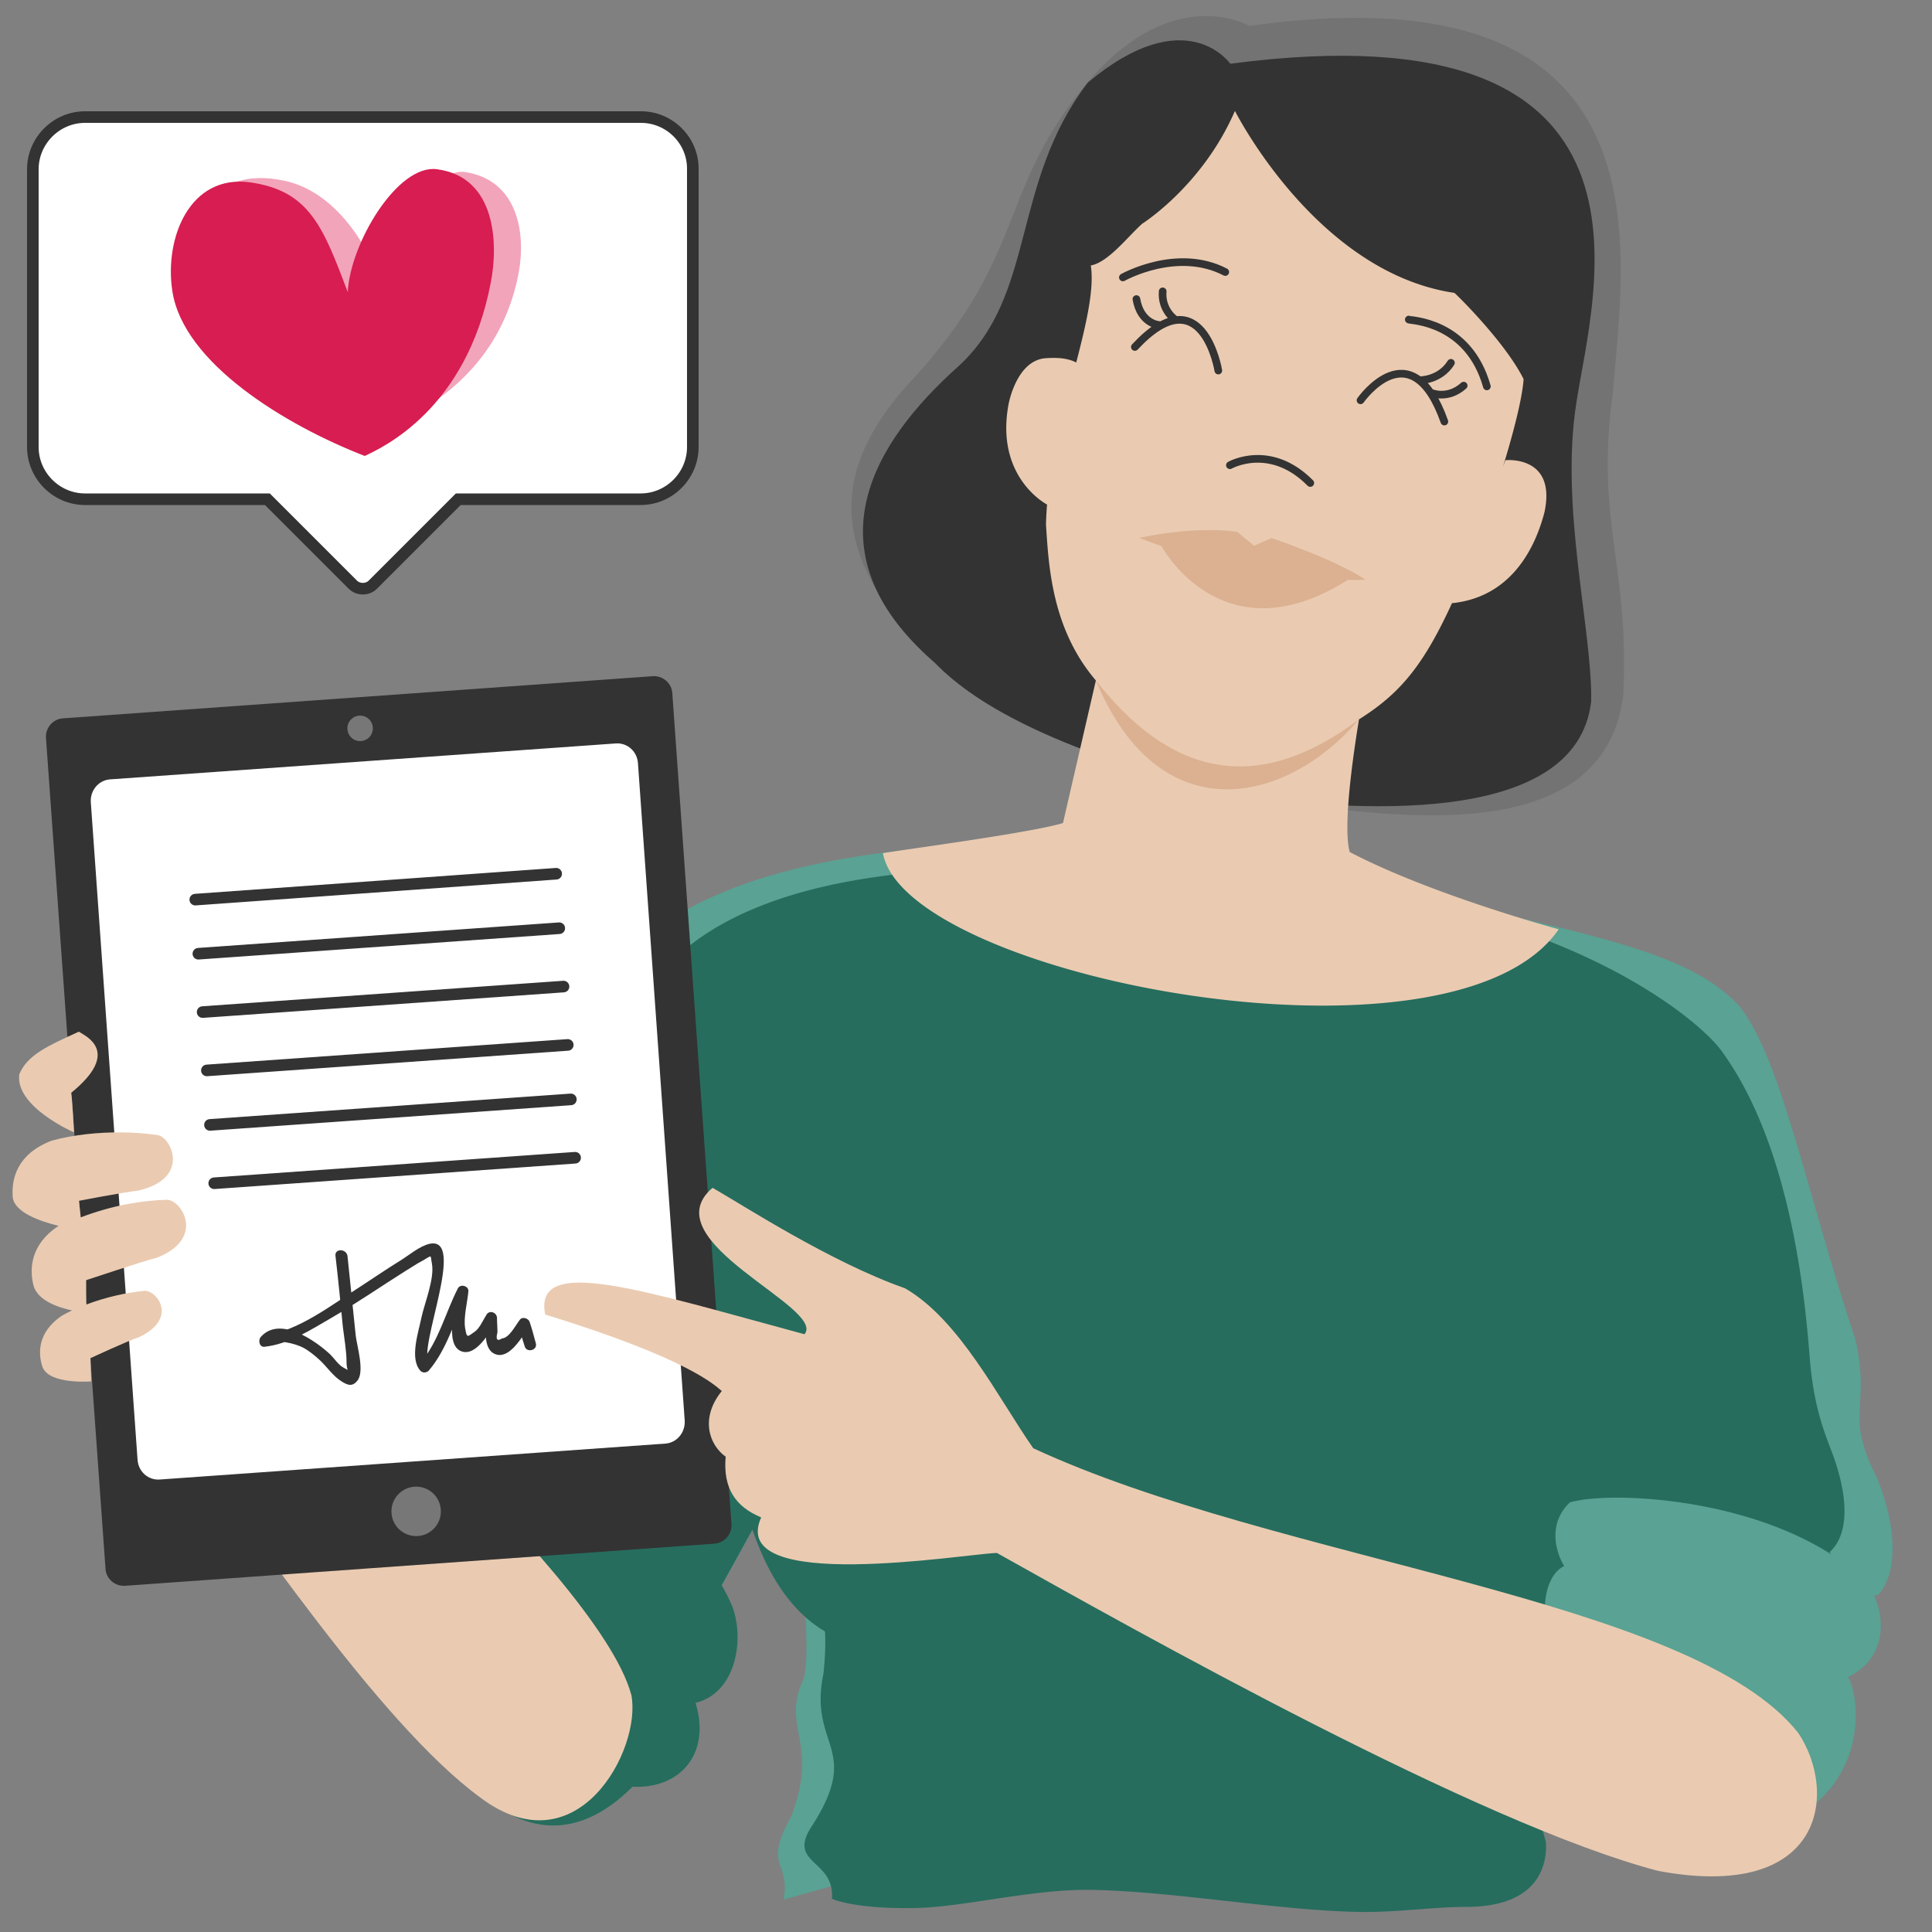 <svg xmlns="http://www.w3.org/2000/svg" viewBox="0 0 500 500"><rect x="0" y="0" width="500" height="500" fill="#808080" stroke="none"/><path d="M486.1 412.7c7-7.8 2.7-24.8-1.8-33.2-6.3-14.3-.3-15.5-4.1-32.8-12.4-36.9-19.2-73-30.2-86.5-15.5-16.2-43.7-19.2-133-39.7-21-2.2-150-13.5-164.2 44.9-9.8 34.2-37.4 115.2-39.6 150.7 2.3 19.5 18.9 44 41.1 46.5 7.2-4.5 41.7-69.5 49.2-82.5 2.5 4 7.3 49.8 4.2 55-5.4 12 4.3 16-2.9 34.9-7.5 13.6-.2 11.1-2 21.6" fill="#5aa293" stroke-width="3" stroke-linecap="round" stroke-miterlimit="10"/><path d="M258.361 224.797c-41.98.257-92.324 9.365-98.761 52.303-7.075 24.942-27.276 68.439-38.553 103.935-.978.336-1.906.715-2.746 1.164-7.3 3.8-6.102 9.001-5.102 12.801-6.2 1-12.899 2-10.699 24.5 1.6 23.1 29.5 74.6 61.2 42.9 12.5.6 20.3-8.7 16.3-21.7 11-2.7 12.8-17.6 9.2-25.7a47.207 47.207 0 00-2.427-4.72c2.925-5.262 5.48-9.912 7.952-14.401.13.388.293.792.433 1.185.13.365.264.73.4 1.098 1.985 5.333 4.741 10.988 8.602 15.81.101.127.21.248.313.374.37.45.745.895 1.134 1.33.216.241.44.473.662.709.268.283.536.566.813.842a35.018 35.018 0 001.59 1.482c.354.311.714.614 1.082.91.19.152.384.3.578.447a29.735 29.735 0 003.176 2.15c.169 2.996.07 6.53-.408 10.983-3.9 18.8 10 19.002-2.8 39.102-7 10.3 5.8 8.7 5 19.1 0 0 5.4 2.6 20.7 2.4 12.6 0 30.9-5.001 46.7-4.701 21.2.4 47.9 5.3 68.7 5.7 10 .2 19.3-1.3 28-1.3 20.3 0 20.9-12.6 20.7-16.7-6.7-25-5.8-23.3-5.8-23.3 25.2-1.7 46.4 14.4 59.2 13.7 25.5-10 20.2-36.5 16.9-41.5 16-4.2 3.1-24 3.1-24 5.5-5 4.7-15.5.2-26.9-1.6-4.3-4.3-10.9-5.3-22.9-1-12-4-54.3-23-80.1-6.5-8.9-47.8-43.3-131.8-43.3-7.875-.825-30.051-3.857-55.239-3.703z" fill="#266d5e"/><path d="M482 408.5c5.2 4.9 8.7 19.5-3.7 25.5 3 5.3 5.3 26.3-14.8 37.1-5 .3-53.1-29.8-58.7-42.5-7.5-7.3-5.7-20.7 0-23.3-2-3.3-4.5-10.8 1.5-16.5 11.7-3.3 53.7-.8 75.7 19.7z" fill="#5aa293" stroke-width="2" stroke-miterlimit="10"/><path d="M56.1 320.9c4.4 5.7 98.6 85.1 107.3 117.8 2.7 14-14 45.4-39.1 26.5-26.5-19.4-61-72-79-95.4-3.3-12.5 5.2-42.7 10.8-48.9z" fill="#eacbb1" stroke-width="2" stroke-miterlimit="10"/><path d="M184.9 399.5L32.4 410.4c-2.6.2-5-1.8-5.1-4.5L11.9 191c-.2-2.6 1.8-5 4.5-5.1L168.9 175c2.6-.2 5 1.8 5.1 4.5l15.3 214.9c.2 2.6-1.8 4.9-4.4 5.1z" fill="#333"/><path d="M172.2 373.6l-130.9 9.3c-3 .2-5.5-2.1-5.7-5.1L23.5 207.6c-.2-3 2-5.7 5-5.9l130.9-9.3c3-.2 5.5 2.1 5.7 5.1l12.1 170.1c.2 3.2-2.1 5.8-5 6z" fill="#fff"/><circle r="6.4" cy="391.141" cx="107.7" fill="#777" stroke-width="1.85" stroke-miterlimit="10"/><path d="M86.82 325.002c.716 6.09 1.313 12.301 1.91 18.392.358 2.986.956 6.21.956 9.197 0 2.269.955 2.269-.837 1.313-1.194-.597-2.388-2.388-3.344-3.344-3.821-3.583-13.137-10.152-18.034-4.538-.716.836-.358 2.747 1.075 2.508 6.33-.717 11.943-4.42 17.318-7.524 6.568-3.822 12.779-8.122 19.228-12.182 1.433-.836 2.747-1.792 4.18-2.509 2.747-1.552 2.03-1.672 2.508.717.717 3.941-1.91 10.152-2.747 14.093-.716 3.583-3.105 10.51-.238 13.615.477.598 1.552.598 2.15 0 4.896-5.732 6.568-13.018 10.032-19.706-.956-.239-1.911-.478-2.747-.716-.24 3.224-3.344 13.734 1.194 15.406 3.941 1.433 7.524-5.374 9.077-7.882-.956-.24-1.911-.478-2.747-.717.12 2.747-.956 8.36 2.747 9.435 3.583.956 6.569-4.658 8.24-6.807l-2.507-.717c.477 1.791.955 3.583 1.552 5.374.478 1.792 3.464 1.075 2.867-.836-.478-1.791-.956-3.583-1.553-5.374-.239-.956-1.792-1.553-2.508-.717-1.075 1.314-2.747 4.778-4.658 4.897-1.314.836-1.672.239-1.194-1.553 0-1.313-.12-2.508-.12-3.821-.12-1.434-2.03-2.03-2.747-.717-.836 1.314-1.791 3.583-3.105 4.42-1.791 1.193-1.91 1.79-2.388-.956s.597-6.808.836-9.555c.119-1.433-2.15-2.03-2.747-.717-3.225 6.33-4.897 13.496-9.555 19.11h2.15c-3.105-3.345 9.793-32.725.12-30.695-2.628.598-5.375 2.986-7.525 4.3-3.463 2.15-6.808 4.42-10.271 6.688-7.166 4.539-16.243 11.705-24.842 12.66l1.075 2.508c1.553-1.791 7.046-.239 8.838.717 1.553.836 2.986 2.03 4.3 3.224 1.79 1.672 3.463 4.18 5.613 5.494 1.672 1.075 2.866 1.433 4.18-.239 1.791-2.388-.12-8.718-.478-11.465l-2.15-20.781c-.358-1.911-3.344-1.911-3.105 0z" fill="#333"/><circle r="3.3" cy="188.497" cx="93.2" fill="#777"/><path d="M51.338 246.823l93.4-6.6m-94.2-7.4l93.4-6.7m-91.5 35.8l93.4-6.6m-92.3 21.7l93.4-6.6m-92.6 20.7l93.4-6.6m-92.3 21.7l93.4-6.6" fill="none" stroke-width="3" stroke-linecap="round" stroke-miterlimit="10" stroke="#333"/><path d="M20.4 267c-8.1 3.7-13.3 6-15.4 11-1.2 8.4 14.159 15.07 14.159 15.07s-.499-10-.799-10.2c13.2-10.7 3.74-14.77 2.04-15.87zm10.954 26.057c-5.829-.044-12.204.58-17.954 2.142-9 3.4-10.5 9.901-10.1 14.701.513 3.904 7.138 6.195 11.864 7.35-7.278 4.749-7.612 11.154-6.465 15.55 1.148 3.825 6.338 5.569 9.965 6.337-.91.428-1.803.88-2.664 1.363-6.3 4.3-6.2 9.7-5 13.3 1.8 4.6 12.6 3.7 12.6 3.7l-.2-6s10.1-4.7 12.5-5.4c10.8-5.1 4.2-12.7 1.2-12-4.34.42-9.704 1.593-14.8 3.517v-6.316s15.3-5.101 18.3-5.801c12.7-5 6.4-15 2.6-15-6.73.175-14.35 1.516-22.305 4.555l-.471-4.287S31.1 308.7 35.9 308.1c13.4-3.2 8.5-13.5 5.1-14.3-2.85-.45-6.15-.717-9.646-.743z" stroke-width="3" stroke-miterlimit="10" fill="#eacbb1"/><g fill="#eacbb1"><path d="M208.2 345.3c5.8-6.9-39.9-24.1-23.8-37.9 7.4 4.2 30.4 19.2 49.8 26 14.1 8.1 24.2 28.5 33.2 41.4 63.3 29.4 170.3 38.7 198 73.7 10.3 15.5 6.7 43.7-36.2 35.7-46.1-12-135.2-62.1-171.2-82.3-8 .2-70 10.7-61-9.2-6.8-2.8-9.9-7.7-9.2-15.7-4.4-3.2-6.6-10.1-1-17-1.6-1.3-8.3-8.3-45.7-19.8-3.2-15.7 25.2-6.2 67.1 5.1z" stroke-width="3" stroke-miterlimit="10"/><path d="M142.3 339.3s9 2.8 10 3.3c.5-.9 1.6-4.5-.1-6.1-1.6-.9-10.9-3.4-9.9 2.8zm42.3-30.3l8.5 5.1s-2 4.9-6.3 2.5c-2.5-1.5-3.7-5.3-2.2-7.6z"/><path d="M151.8 343.6c.2-1.3.5-2.5.6-3.7.1-1.2.1-2.4-.6-3.1l.2.1c-.9-.4-1.9-.7-2.9-1-1-.3-2-.5-3-.8 1.1-.2 2.1-.2 3.2-.1s2.1.4 3.1.8h.1l.1.1c.6.6.8 1.4.9 2 .1.7 0 1.4-.2 2-.2 1.5-.7 2.7-1.5 3.7zm41.6-30.5c0 1.1-.5 2.3-1.3 3.2-.8.9-2 1.5-3.3 1.6-1.4 0-2.5-.8-3.3-1.6-.8-.8-1.4-2-1.4-3.1.4 1 1.2 1.8 2 2.4.8.6 1.8 1.1 2.6 1.1.9-.1 1.9-.4 2.7-1 .9-.7 1.5-1.6 2-2.6z"/></g><path d="M323.3 6.7s-20.9-12.4-44.1 17.4c-20.7 26.4-14.1 42-42.2 73.2-26.2 27.4-18.4 49 2 71.5 11.6 11.6 34.6 25.9 79.3 36.8 32 4.2 96.3 18 101.8-25.7 1.7-33.7-7.3-44.8-2.7-78.2 2.8-36 16.6-110.5-94.1-95z" fill="#737373" stroke-width="3" stroke-miterlimit="10"/><path d="M318.4 16.5S307 0 281.5 21.4c-20.1 26.4-13.1 55.1-33.8 73.7-20.7 18.6-39.7 47-5.8 76.4 11.2 11.6 33.2 23.3 76.4 34.2 31 4.2 89.7 8.9 93.5-24.2.3-18.6-8.2-50.2-3.8-77.5 4.1-27.3 27.7-103-89.6-87.5z" fill="#333"/><path d="M319.6 28.7c-8.4 19.4-24 29.2-24 29.2-3.8 3.4-8.8 10-13.3 10.8.925 6.074-1.15 14.979-3.767 25.115-2.76-1.435-6.169-1.202-7.744-1.122-6.995.358-9.383 9.812-9.789 12.006-3.374 18.317 9.07 25.39 9.977 25.88a83.974 83.974 0 00-.278 5.222c.69 10.096 1.318 26.74 12.91 40.303L275.1 213c-8.2 2.5-39.999 6.7-46.599 7.8 5.8 32 147.4 59.5 174.9 19.7 0 0-32.9-8.9-54.1-20-1.653-6.141.426-22.16 2.405-34.328 10.832-6.788 16.837-14.252 24.219-30.404l-.123.332c13.6-1.4 20.798-11.7 23.898-23.5 3.2-14.9-10.1-13.5-10.1-13.5l-.644 1.73c3.072-9.975 5.102-18.446 5.346-22.73-4.9-9.8-17.8-22.3-17.9-22.3-35.8-5.3-56.801-47.1-56.801-47.1z" fill="#eacbb1" stroke-width="3" stroke-miterlimit="10"/><g fill="none" stroke="#333" stroke-width="1.982" stroke-linecap="round" stroke-miterlimit="10"><path d="M352.1 103.6s13.1-18.7 21.7 5.5M367.4 98.4s5.2.1 8.1-4.5m-5 7.8s4.2 1.8 8.3-1.9"/></g><g fill="none" stroke="#333" stroke-width="1.982" stroke-linecap="round" stroke-miterlimit="10"><path d="M315.3 95.9s-4.1-24.9-21.6-6.1M304 82.6s-3.5-2.4-3.1-7.2m-1 8.7s-4.7-.3-5.8-6.7"/></g><path d="M318.3 120.4s10.4-5.9 20.8 4.6m-48.5-53.2s14-7.9 26.5-1.4m47.5 12.3c.4.3 15.4.3 20.2 17.3" fill="none" stroke="#333" stroke-width="1.982" stroke-linecap="round" stroke-miterlimit="10"/><g><path d="M165.9 30.3H22c-3.7 0-7.075 1.525-9.525 3.975S8.5 40.1 8.5 43.8v71.9c0 3.7 1.525 7.075 3.975 9.525S18.3 129.2 22 129.2h47.2l11.05 11.05L91.3 151.3c.7.7 1.65 1.05 2.6 1.05.95 0 1.9-.35 2.6-1.05l11.05-11.05 11.05-11.05h47.2c3.7 0 7.075-1.525 9.525-3.975s3.975-5.825 3.975-9.525V43.8c.05-3.7-1.45-7.075-3.888-9.525-2.437-2.45-5.812-3.975-9.512-3.975z" fill="#fff" stroke="#333" stroke-width="3" stroke-miterlimit="10"/><path d="M134.2 70.8c2-10.5-.2-24.3-14-26.3-7.9-1.1-20.4 16.9-23.5 24.8-1.7-5.4-9.8-19.7-23-22.5-19.9-4.3-24.8 11.6-24.3 22.3.9 19.6 23.7 34.7 44.8 42.9.1.3 33.4-7 40-41.2z" fill="#f2a4ba" stroke-width="3" stroke-miterlimit="10"/><path d="M127 73.2c2-10.1 1.4-27.4-13.9-29.4C102.9 42.4 90.6 63 90 75.6c-6.4-16.9-9.9-26.2-25.2-28.4C49.1 45 42.5 61.6 44.6 75.3 47.4 94 74 110.1 94.4 118c4.4-2.1 26.3-11.9 32.6-44.8z" fill="#d71d51"/></g><path d="M318.836 137.473c-3.182-.383-11.463-.869-23.988 1.718 0 0 2.156.89 5.724 2.136 1.78 3.117 17.367 28.192 48.222 8.784 1.527-.002 3.057-.014 4.593-.085-7.89-5.279-24.31-10.784-24.31-10.783l-4.535 1.992-4.257-3.534c.105.014-.389-.1-1.45-.228z" fill="#dbb191" stroke-width="8.413" stroke-linecap="round" stroke-miterlimit="10"/><path d="M283.61 176.103c21.482 27.397 44.32 27.933 68.095 10.069-18.128 21.457-51.351 30.19-68.096-10.069z" fill="#dbb191" stroke-width="3" stroke-miterlimit="10"/></svg>